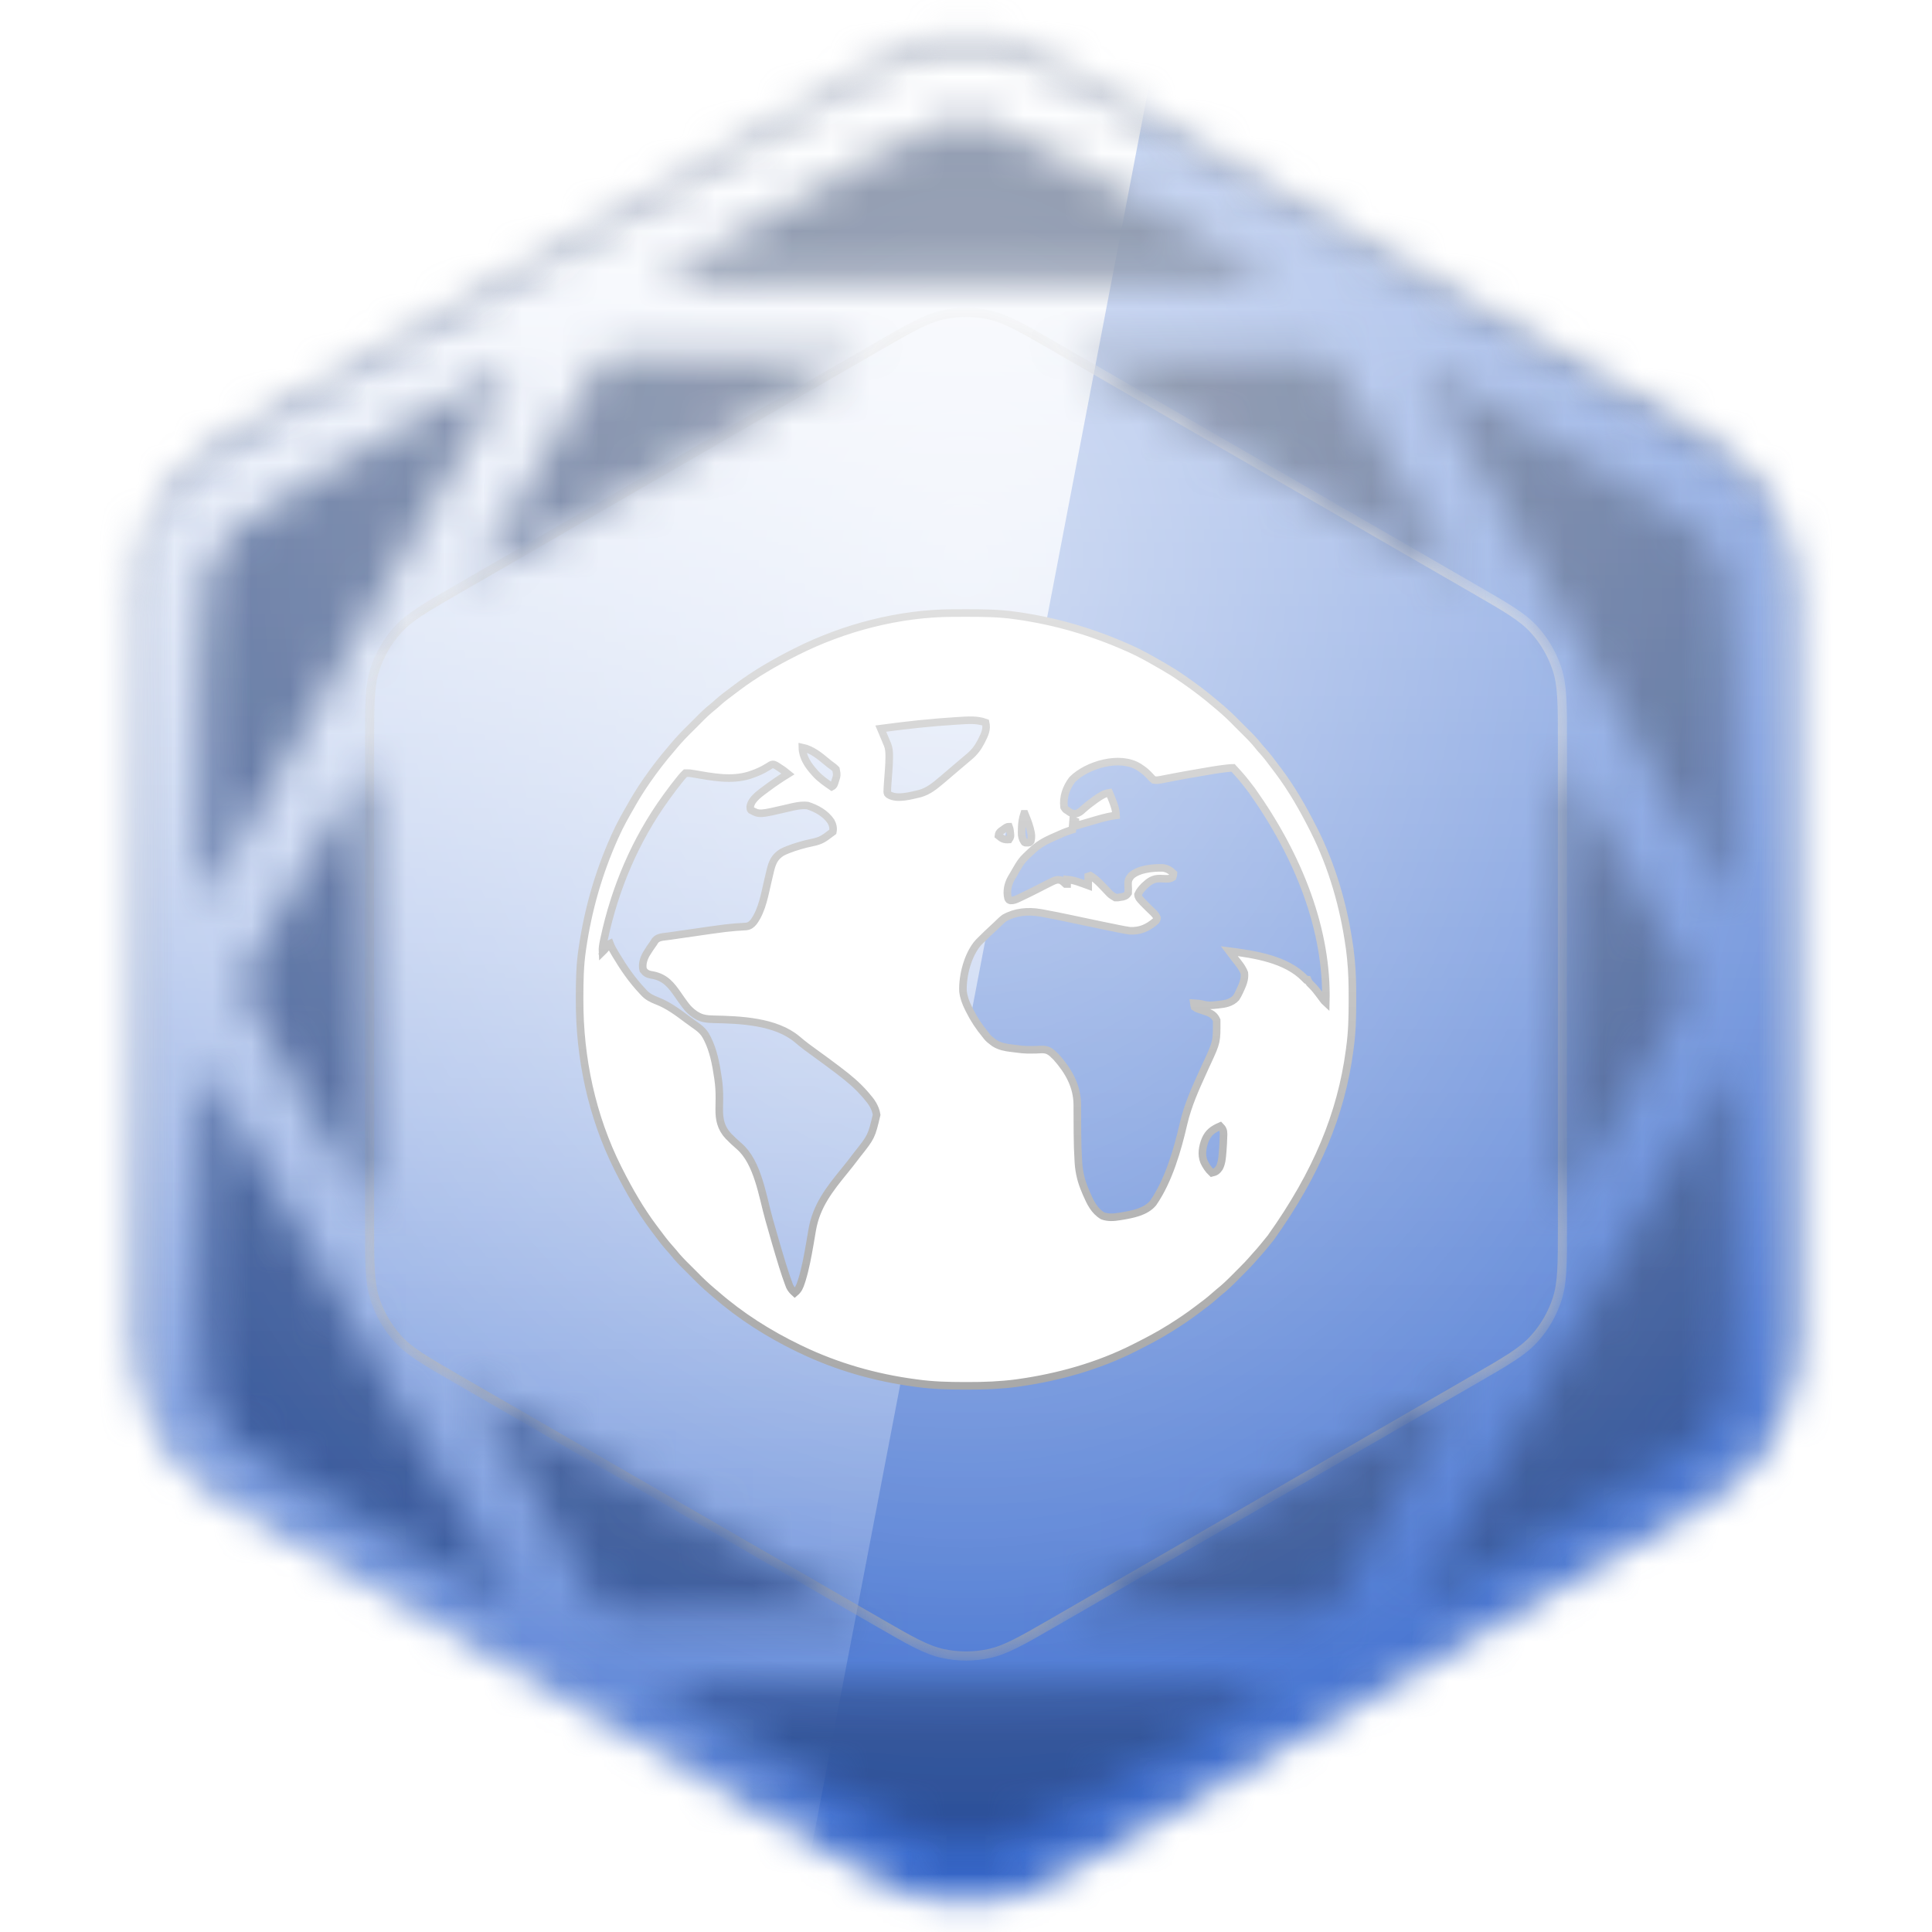 <svg viewBox="0 0 50 50" fill="none" xmlns="http://www.w3.org/2000/svg">
<path d="M22.642 1.362C24.101 0.519 25.899 0.519 27.358 1.362L44.292 11.138C45.752 11.981 46.651 13.538 46.651 15.223V34.777C46.651 36.462 45.752 38.019 44.292 38.862L27.358 48.638C25.899 49.481 24.101 49.481 22.642 48.638L5.708 38.862C4.248 38.019 3.349 36.462 3.349 34.777V15.223C3.349 13.538 4.248 11.981 5.708 11.138L22.642 1.362Z" fill="white"/>
<mask id="mask0_3020_3315" style="mask-type:alpha" maskUnits="userSpaceOnUse" x="3" y="0" width="44" height="50">
<path d="M22.642 1.362C24.101 0.519 25.899 0.519 27.358 1.362L44.292 11.138C45.752 11.981 46.651 13.538 46.651 15.223V34.777C46.651 36.462 45.752 38.019 44.292 38.862L27.358 48.638C25.899 49.481 24.101 49.481 22.642 48.638L5.708 38.862C4.248 38.019 3.349 36.462 3.349 34.777V15.223C3.349 13.538 4.248 11.981 5.708 11.138L22.642 1.362Z" fill="black"/>
</mask>
<g mask="url(#mask0_3020_3315)">
<mask id="mask1_3020_3315" style="mask-type:alpha" maskUnits="userSpaceOnUse" x="3" y="0" width="44" height="50">
<path d="M22.642 1.362C24.101 0.519 25.899 0.519 27.358 1.362L44.292 11.138C45.752 11.981 46.651 13.538 46.651 15.223V34.777C46.651 36.462 45.752 38.019 44.292 38.862L27.358 48.638C25.899 49.481 24.101 49.481 22.642 48.638L5.708 38.862C4.248 38.019 3.349 36.462 3.349 34.777V15.223C3.349 13.538 4.248 11.981 5.708 11.138L22.642 1.362Z" fill="url(#paint0_linear_3020_3315)"/>
</mask>
<g mask="url(#mask1_3020_3315)">
<rect x="-8.019" y="-8.019" width="66.038" height="66.038" fill="#3265CC"/>
<rect x="-8.019" y="-8.019" width="66.038" height="66.038" fill="url(#paint1_linear_3020_3315)" fill-opacity="0.6" style="mix-blend-mode:overlay"/>
<rect x="-8.019" y="-8.019" width="66.038" height="66.038" fill="url(#paint2_radial_3020_3315)" fill-opacity="0.6" style="mix-blend-mode:overlay"/>
<rect x="-8.019" y="-8.019" width="66.038" height="66.038" fill="black" fill-opacity="0.16" style="mix-blend-mode:overlay"/>
<rect x="-8.019" y="-8.019" width="66.038" height="66.038" fill="black" fill-opacity="0.12" style="mix-blend-mode:darken"/>
</g>
<g filter="url(#filter0_d_3020_3315)">
<mask id="mask2_3020_3315" style="mask-type:alpha" maskUnits="userSpaceOnUse" x="3" y="0" width="44" height="50">
<path d="M24.02 0.833C24.667 0.696 25.335 0.696 25.981 0.833C26.712 0.989 27.4 1.386 28.774 2.179L42.878 10.322C44.252 11.115 44.941 11.513 45.44 12.068C45.882 12.559 46.217 13.138 46.421 13.766C46.652 14.476 46.651 15.271 46.651 16.858V33.143C46.651 34.73 46.652 35.524 46.421 36.235L46.338 36.468C46.131 37.007 45.827 37.504 45.44 37.933L45.243 38.135C44.758 38.594 44.081 38.985 42.878 39.679L28.774 47.822C27.4 48.615 26.712 49.012 25.981 49.167C25.416 49.288 24.834 49.303 24.264 49.212L24.02 49.167C23.472 49.051 22.948 48.799 22.141 48.345L21.227 47.822L7.124 39.679C5.75 38.886 5.061 38.488 4.562 37.933C4.175 37.504 3.871 37.007 3.664 36.468L3.581 36.235C3.408 35.702 3.364 35.122 3.354 34.196L3.351 33.143V16.858C3.351 15.271 3.35 14.476 3.581 13.766C3.76 13.216 4.038 12.704 4.401 12.255L4.562 12.068C4.936 11.652 5.417 11.323 6.214 10.851L7.124 10.322L21.227 2.179C22.43 1.485 23.107 1.094 23.747 0.903L24.02 0.833ZM32.879 43.171H17.125C17.063 43.171 17.003 43.17 16.944 43.17L22.171 46.188C23.655 47.045 24.043 47.243 24.412 47.322C24.8 47.404 25.202 47.404 25.59 47.322C25.959 47.243 26.347 47.045 27.831 46.188L33.057 43.17L32.879 43.171ZM27.665 41.285H32.879C33.957 41.285 34.076 41.262 34.15 41.238C34.276 41.197 34.392 41.13 34.49 41.041C34.548 40.989 34.627 40.897 35.166 39.964L37.773 35.448L27.665 41.285ZM14.838 39.963C15.378 40.898 15.455 40.99 15.514 41.042C15.612 41.131 15.728 41.198 15.854 41.239C15.928 41.263 16.048 41.285 17.125 41.285H22.336L12.231 35.45L14.838 39.963ZM5.237 33.143C5.237 34.857 5.259 35.293 5.376 35.652C5.499 36.029 5.699 36.377 5.964 36.671C6.216 36.952 6.583 37.188 8.067 38.045L13.295 41.063L13.204 40.907L5.327 27.264C5.296 27.21 5.266 27.157 5.237 27.107V33.143ZM44.677 27.264L36.8 40.908L36.71 41.061L41.935 38.045C43.419 37.188 43.786 36.952 44.038 36.671C44.303 36.377 44.503 36.029 44.626 35.652C44.743 35.293 44.765 34.857 44.765 33.143V27.111C44.736 27.16 44.707 27.212 44.677 27.264ZM40.435 30.836L43.043 26.321C43.581 25.388 43.623 25.273 43.64 25.197C43.667 25.068 43.666 24.933 43.639 24.804C43.622 24.727 43.582 24.613 43.043 23.679L40.435 19.163V30.836ZM6.961 23.679C6.421 24.614 6.382 24.727 6.365 24.804C6.338 24.933 6.338 25.068 6.365 25.197C6.382 25.273 6.423 25.389 6.961 26.321L9.565 30.831V19.168L6.961 23.679ZM8.067 11.956C6.583 12.813 6.216 13.049 5.964 13.33C5.699 13.624 5.499 13.972 5.376 14.349C5.26 14.708 5.237 15.144 5.237 16.858V22.892C5.266 22.842 5.296 22.79 5.327 22.736L13.204 9.093C13.235 9.04 13.265 8.987 13.294 8.937L8.067 11.956ZM36.801 9.093L44.677 22.736L44.765 22.888V16.858C44.765 15.144 44.742 14.708 44.626 14.349C44.503 13.972 44.303 13.624 44.038 13.33C43.786 13.049 43.419 12.813 41.935 11.956L36.711 8.94C36.74 8.989 36.77 9.04 36.801 9.093ZM27.666 8.715L37.772 14.549L35.166 10.037C34.627 9.103 34.548 9.011 34.49 8.959C34.392 8.87 34.277 8.803 34.151 8.762C34.077 8.738 33.958 8.715 32.878 8.715H27.666ZM17.125 8.716C16.048 8.716 15.928 8.738 15.854 8.762C15.728 8.803 15.612 8.87 15.514 8.959C15.455 9.011 15.377 9.103 14.838 10.037L12.232 14.547L22.334 8.715L17.125 8.716ZM25.59 2.679C25.202 2.597 24.8 2.597 24.412 2.679C24.043 2.758 23.655 2.956 22.171 3.813L16.944 6.83C17.003 6.83 17.063 6.83 17.125 6.83L32.878 6.829C32.939 6.829 32.998 6.829 33.056 6.829L27.831 3.813C26.347 2.956 25.959 2.758 25.59 2.679Z" fill="black"/>
</mask>
<g mask="url(#mask2_3020_3315)">
<rect x="-8.018" y="-8.019" width="66.038" height="66.038" fill="#3265CC"/>
<rect x="-8.018" y="-8.019" width="66.038" height="66.038" fill="url(#paint3_linear_3020_3315)" fill-opacity="0.6" style="mix-blend-mode:overlay"/>
<rect x="-8.018" y="-8.019" width="66.038" height="66.038" fill="url(#paint4_radial_3020_3315)" fill-opacity="0.6" style="mix-blend-mode:overlay"/>
<g style="mix-blend-mode:soft-light">
<path fill-rule="evenodd" clip-rule="evenodd" d="M-8.018 -8.019H31.605L18.959 58.019H-8.018V-8.019Z" fill="url(#paint5_linear_3020_3315)" style="mix-blend-mode:lighten"/>
</g>
<g style="mix-blend-mode:soft-light">
<mask id="path-11-inside-1_3020_3315" fill="white">
<path d="M24.412 7.676C24.8 7.594 25.201 7.594 25.589 7.676C26.027 7.769 26.44 8.008 27.265 8.484L38.172 14.781C38.996 15.258 39.409 15.495 39.709 15.828C39.974 16.123 40.175 16.471 40.298 16.848C40.436 17.274 40.435 17.75 40.435 18.702V31.297C40.435 32.249 40.436 32.725 40.298 33.152C40.175 33.529 39.974 33.876 39.709 34.171C39.409 34.504 38.997 34.743 38.172 35.219L27.265 41.516C26.44 41.992 26.027 42.23 25.589 42.324C25.201 42.406 24.8 42.406 24.412 42.324C23.974 42.23 23.561 41.992 22.736 41.516L11.83 35.219C11.005 34.743 10.593 34.504 10.293 34.171C10.028 33.876 9.827 33.529 9.704 33.152C9.566 32.725 9.565 32.249 9.565 31.297V18.702C9.565 17.75 9.566 17.274 9.704 16.848C9.827 16.471 10.028 16.123 10.293 15.828C10.593 15.495 11.005 15.258 11.83 14.781L22.736 8.484C23.561 8.007 23.974 7.769 24.412 7.676Z"/>
</mask>
<path d="M24.412 7.676L24.388 7.561L24.388 7.561L24.412 7.676ZM25.589 7.676L25.613 7.561L25.613 7.561L25.589 7.676ZM27.265 8.484L27.324 8.382L27.324 8.382L27.265 8.484ZM38.172 14.781L38.113 14.884L38.113 14.884L38.172 14.781ZM39.709 15.828L39.797 15.749L39.797 15.749L39.709 15.828ZM40.298 16.848L40.41 16.811L40.41 16.811L40.298 16.848ZM40.435 18.702L40.553 18.702L40.435 18.702ZM40.435 31.297H40.553H40.435ZM40.298 33.152L40.41 33.188L40.41 33.188L40.298 33.152ZM39.709 34.171L39.797 34.25L39.797 34.25L39.709 34.171ZM38.172 35.219L38.231 35.321L38.231 35.321L38.172 35.219ZM27.265 41.516L27.206 41.414L27.206 41.414L27.265 41.516ZM25.589 42.324L25.613 42.439L25.613 42.439L25.589 42.324ZM24.412 42.324L24.388 42.439L24.388 42.439L24.412 42.324ZM22.736 41.516L22.677 41.618L22.677 41.618L22.736 41.516ZM11.83 35.219L11.889 35.117L11.889 35.117L11.83 35.219ZM10.293 34.171L10.205 34.25L10.205 34.25L10.293 34.171ZM9.704 33.152L9.592 33.188L9.592 33.188L9.704 33.152ZM9.565 31.297L9.448 31.297L9.565 31.297ZM9.565 18.702H9.448H9.565ZM9.704 16.848L9.592 16.811L9.592 16.811L9.704 16.848ZM10.293 15.828L10.205 15.749L10.205 15.749L10.293 15.828ZM11.83 14.781L11.889 14.884L11.889 14.884L11.83 14.781ZM22.736 8.484L22.677 8.382L22.677 8.382L22.736 8.484ZM24.412 7.676L24.437 7.791C24.808 7.712 25.193 7.712 25.564 7.791L25.589 7.676L25.613 7.561C25.209 7.475 24.792 7.475 24.388 7.561L24.412 7.676ZM25.589 7.676L25.564 7.791C25.98 7.88 26.374 8.106 27.206 8.586L27.265 8.484L27.324 8.382C26.506 7.909 26.074 7.659 25.613 7.561L25.589 7.676ZM27.265 8.484L27.206 8.586L38.113 14.884L38.172 14.781L38.231 14.679L27.324 8.382L27.265 8.484ZM38.172 14.781L38.113 14.884C38.944 15.364 39.337 15.591 39.621 15.907L39.709 15.828L39.797 15.749C39.481 15.399 39.048 15.151 38.231 14.679L38.172 14.781ZM39.709 15.828L39.621 15.907C39.876 16.19 40.068 16.523 40.186 16.884L40.298 16.848L40.41 16.811C40.282 16.419 40.073 16.056 39.797 15.749L39.709 15.828ZM40.298 16.848L40.186 16.884C40.317 17.288 40.318 17.742 40.318 18.702L40.435 18.702L40.553 18.702C40.553 17.759 40.556 17.26 40.41 16.811L40.298 16.848ZM40.435 18.702H40.318V31.297H40.435H40.553V18.702H40.435ZM40.435 31.297L40.318 31.297C40.318 32.257 40.317 32.711 40.186 33.115L40.298 33.152L40.41 33.188C40.556 32.74 40.553 32.241 40.553 31.297L40.435 31.297ZM40.298 33.152L40.186 33.115C40.068 33.477 39.876 33.81 39.621 34.092L39.709 34.171L39.797 34.25C40.073 33.943 40.282 33.581 40.41 33.188L40.298 33.152ZM39.709 34.171L39.621 34.092C39.337 34.408 38.945 34.637 38.113 35.117L38.172 35.219L38.231 35.321C39.049 34.849 39.481 34.6 39.797 34.25L39.709 34.171ZM38.172 35.219L38.113 35.117L27.206 41.414L27.265 41.516L27.324 41.618L38.231 35.321L38.172 35.219ZM27.265 41.516L27.206 41.414C26.374 41.894 25.98 42.12 25.564 42.208L25.589 42.324L25.613 42.439C26.074 42.341 26.506 42.09 27.324 41.618L27.265 41.516ZM25.589 42.324L25.564 42.208C25.193 42.287 24.808 42.287 24.437 42.208L24.412 42.324L24.388 42.439C24.792 42.525 25.209 42.525 25.613 42.439L25.589 42.324ZM24.412 42.324L24.437 42.208C24.021 42.12 23.627 41.894 22.795 41.414L22.736 41.516L22.677 41.618C23.495 42.09 23.927 42.341 24.388 42.439L24.412 42.324ZM22.736 41.516L22.795 41.414L11.889 35.117L11.83 35.219L11.771 35.321L22.677 41.618L22.736 41.516ZM11.83 35.219L11.889 35.117C11.058 34.637 10.665 34.408 10.381 34.092L10.293 34.171L10.205 34.25C10.521 34.6 10.953 34.849 11.771 35.321L11.83 35.219ZM10.293 34.171L10.381 34.092C10.126 33.81 9.934 33.477 9.816 33.115L9.704 33.152L9.592 33.188C9.72 33.581 9.929 33.943 10.205 34.25L10.293 34.171ZM9.704 33.152L9.816 33.115C9.685 32.711 9.683 32.257 9.683 31.297L9.565 31.297L9.448 31.297C9.448 32.241 9.446 32.74 9.592 33.188L9.704 33.152ZM9.565 31.297H9.683V18.702H9.565H9.448V31.297H9.565ZM9.565 18.702L9.683 18.702C9.683 17.742 9.685 17.289 9.816 16.884L9.704 16.848L9.592 16.811C9.446 17.26 9.448 17.758 9.448 18.702L9.565 18.702ZM9.704 16.848L9.816 16.884C9.934 16.523 10.126 16.19 10.381 15.907L10.293 15.828L10.205 15.749C9.929 16.056 9.72 16.419 9.592 16.811L9.704 16.848ZM10.293 15.828L10.381 15.907C10.665 15.591 11.057 15.364 11.889 14.884L11.83 14.781L11.771 14.679C10.954 15.151 10.521 15.399 10.205 15.749L10.293 15.828ZM11.83 14.781L11.889 14.884L22.795 8.586L22.736 8.484L22.677 8.382L11.771 14.679L11.83 14.781ZM22.736 8.484L22.795 8.586C23.627 8.106 24.021 7.88 24.437 7.791L24.412 7.676L24.388 7.561C23.927 7.659 23.495 7.909 22.677 8.382L22.736 8.484Z" fill="url(#paint6_linear_3020_3315)" mask="url(#path-11-inside-1_3020_3315)"/>
</g>
<g filter="url(#filter1_d_3020_3315)">
<mask id="path-13-outside-2_3020_3315" maskUnits="userSpaceOnUse" x="14" y="14" width="22" height="22" fill="black">
<rect fill="white" x="14" y="14" width="22" height="22"/>
<path d="M24.651 15.001C24.677 15.001 24.703 15.001 24.729 15.001C24.811 15 24.894 15 24.976 15C24.99 15 25.004 15 25.019 15C25.438 15 25.853 15.004 26.269 15.063C26.283 15.065 26.297 15.067 26.312 15.069C27.316 15.21 28.271 15.49 29.197 15.903C29.215 15.911 29.232 15.918 29.25 15.926C29.515 16.045 29.766 16.187 30.017 16.332C30.049 16.35 30.08 16.368 30.111 16.386C30.273 16.48 30.43 16.577 30.583 16.684C30.596 16.692 30.608 16.7 30.62 16.709C30.914 16.912 31.199 17.126 31.47 17.36C31.502 17.387 31.535 17.415 31.568 17.442C31.726 17.575 31.874 17.716 32.019 17.865C32.082 17.93 32.147 17.994 32.212 18.058C32.341 18.184 32.464 18.31 32.575 18.451C32.611 18.496 32.648 18.538 32.687 18.58C32.796 18.702 32.894 18.834 32.992 18.965C33.02 19.003 33.049 19.04 33.077 19.077C33.428 19.543 33.717 20.048 33.98 20.568C33.989 20.586 33.998 20.604 34.008 20.623C34.481 21.566 34.777 22.594 34.923 23.637C34.926 23.657 34.929 23.677 34.932 23.698C34.941 23.768 34.949 23.837 34.956 23.906C34.958 23.922 34.959 23.938 34.961 23.954C34.995 24.285 35.002 24.616 35.001 24.949C35.001 24.99 35.001 25.032 35.001 25.073C35 25.468 34.992 25.857 34.936 26.249C34.931 26.285 34.931 26.285 34.927 26.323C34.707 27.961 34.086 29.484 32.887 31.168C32.871 31.188 32.871 31.188 32.854 31.208C32.74 31.352 32.624 31.493 32.5 31.628C32.464 31.668 32.43 31.707 32.395 31.747C32.327 31.825 32.256 31.9 32.182 31.973C32.17 31.986 32.157 31.998 32.144 32.012C32.117 32.038 32.09 32.065 32.064 32.092C32.023 32.133 31.983 32.173 31.943 32.214C31.815 32.342 31.688 32.465 31.545 32.577C31.502 32.612 31.461 32.648 31.42 32.685C31.285 32.807 31.138 32.913 30.993 33.022C30.981 33.032 30.969 33.041 30.956 33.05C30.748 33.208 30.531 33.352 30.31 33.491C30.287 33.505 30.287 33.505 30.263 33.52C29.982 33.697 29.689 33.849 29.393 33.998C29.375 34.007 29.357 34.016 29.338 34.026C28.41 34.492 27.39 34.777 26.364 34.922C26.344 34.925 26.324 34.928 26.303 34.931C25.886 34.985 25.47 35.001 25.05 35C25.01 35 24.97 35 24.93 35C24.534 34.999 24.144 34.989 23.751 34.935C23.726 34.932 23.702 34.929 23.676 34.925C22.655 34.789 21.655 34.504 20.726 34.057C20.705 34.047 20.684 34.037 20.663 34.027C19.898 33.657 19.172 33.198 18.53 32.638C18.498 32.611 18.466 32.584 18.434 32.557C18.275 32.424 18.127 32.282 17.982 32.134C17.919 32.069 17.854 32.005 17.789 31.941C17.66 31.815 17.537 31.689 17.426 31.547C17.39 31.503 17.353 31.461 17.314 31.419C17.205 31.297 17.107 31.165 17.009 31.034C16.981 30.996 16.952 30.959 16.924 30.921C16.573 30.455 16.284 29.95 16.021 29.43C16.008 29.403 16.008 29.403 15.993 29.375C15.315 28.023 14.996 26.518 15 25.01C15 24.982 15 24.954 15 24.927C15.001 24.525 15.007 24.128 15.065 23.73C15.067 23.717 15.069 23.703 15.071 23.689C15.217 22.683 15.489 21.73 15.904 20.802C15.912 20.785 15.919 20.768 15.928 20.75C16.046 20.485 16.188 20.234 16.334 19.983C16.351 19.952 16.369 19.921 16.386 19.891C16.492 19.708 16.604 19.531 16.724 19.358C16.732 19.347 16.739 19.336 16.747 19.324C16.939 19.049 17.142 18.783 17.361 18.53C17.389 18.498 17.416 18.465 17.443 18.432C17.576 18.273 17.718 18.126 17.866 17.981C17.931 17.917 17.995 17.853 18.059 17.788C18.185 17.659 18.311 17.536 18.452 17.425C18.497 17.389 18.539 17.352 18.581 17.313C18.703 17.203 18.835 17.106 18.966 17.008C19.004 16.98 19.041 16.951 19.079 16.923C19.545 16.572 20.049 16.282 20.569 16.02C20.597 16.006 20.597 16.006 20.624 15.992C21.85 15.377 23.276 15.006 24.651 15.001ZM24.8 17.789C24.786 17.79 24.772 17.791 24.758 17.791C24.102 17.831 23.446 17.903 22.795 17.991C22.801 18.005 22.806 18.019 22.812 18.033C22.839 18.096 22.865 18.158 22.891 18.221C22.9 18.243 22.909 18.264 22.919 18.287C22.928 18.308 22.936 18.328 22.945 18.35C22.953 18.369 22.962 18.388 22.97 18.408C23.007 18.505 23.013 18.591 23.013 18.694C23.013 18.71 23.013 18.726 23.013 18.742C23.012 18.916 22.998 19.088 22.984 19.261C22.979 19.326 22.974 19.391 22.97 19.456C22.969 19.476 22.968 19.497 22.966 19.518C22.966 19.537 22.965 19.556 22.964 19.576C22.964 19.593 22.963 19.61 22.962 19.627C22.967 19.674 22.967 19.674 23.008 19.705C23.222 19.831 23.578 19.725 23.806 19.673C24.036 19.608 24.195 19.471 24.376 19.319C24.386 19.311 24.396 19.302 24.406 19.294C24.538 19.183 24.669 19.071 24.799 18.959C24.858 18.908 24.917 18.858 24.977 18.808C24.989 18.798 25.001 18.787 25.014 18.777C25.037 18.758 25.06 18.738 25.083 18.719C25.213 18.609 25.307 18.489 25.385 18.337C25.392 18.322 25.4 18.308 25.408 18.293C25.485 18.14 25.549 18.007 25.508 17.835C25.286 17.752 25.033 17.774 24.8 17.789ZM20.765 18.48C20.769 18.73 20.914 18.943 21.077 19.124C21.096 19.145 21.096 19.145 21.116 19.168C21.238 19.297 21.38 19.395 21.526 19.495C21.587 19.464 21.592 19.413 21.613 19.351C21.664 19.197 21.664 19.197 21.635 19.044C21.583 18.991 21.528 18.951 21.467 18.909C21.446 18.892 21.424 18.874 21.403 18.856C21.213 18.698 21.01 18.531 20.765 18.48ZM27.751 19.309C27.594 19.514 27.506 19.764 27.538 20.022C27.575 20.084 27.575 20.084 27.636 20.119C27.646 20.127 27.657 20.135 27.668 20.143C27.727 20.183 27.767 20.198 27.838 20.195C27.92 20.175 27.964 20.14 28.024 20.084C28.124 19.994 28.227 19.913 28.337 19.836C28.358 19.821 28.358 19.821 28.379 19.806C28.483 19.734 28.582 19.669 28.709 19.651C28.723 19.683 28.735 19.716 28.748 19.748C28.758 19.772 28.767 19.796 28.777 19.82C28.832 19.959 28.88 20.085 28.885 20.236C28.867 20.238 28.867 20.238 28.849 20.241C28.636 20.271 28.432 20.335 28.226 20.395C28.188 20.406 28.149 20.417 28.111 20.428C28.018 20.455 27.924 20.482 27.831 20.51C27.831 20.471 27.831 20.432 27.831 20.392C27.812 20.386 27.792 20.38 27.772 20.373C27.766 20.45 27.76 20.528 27.753 20.607C27.718 20.618 27.718 20.618 27.683 20.629C27.562 20.669 27.447 20.72 27.332 20.772C27.294 20.789 27.257 20.805 27.219 20.822C27.025 20.908 26.86 21.006 26.706 21.153C26.696 21.162 26.686 21.172 26.675 21.181C26.655 21.201 26.634 21.221 26.613 21.24C26.592 21.261 26.57 21.282 26.548 21.302C26.454 21.39 26.391 21.486 26.327 21.597C26.317 21.614 26.306 21.631 26.296 21.649C26.276 21.683 26.257 21.718 26.237 21.752C26.215 21.79 26.193 21.828 26.17 21.865C26.082 22.022 26.045 22.204 26.088 22.381C26.11 22.426 26.11 22.426 26.155 22.439C26.23 22.443 26.285 22.417 26.352 22.386C26.365 22.38 26.379 22.373 26.393 22.367C26.552 22.294 26.709 22.214 26.865 22.135C26.922 22.105 26.98 22.076 27.037 22.047C27.05 22.041 27.063 22.034 27.076 22.027C27.34 21.894 27.34 21.894 27.46 21.915C27.503 21.945 27.539 21.978 27.577 22.013C27.59 22.013 27.603 22.013 27.616 22.013C27.616 21.974 27.616 21.935 27.616 21.896C27.745 21.906 27.856 21.94 27.977 21.985C27.995 21.991 28.013 21.997 28.032 22.004C28.076 22.02 28.119 22.036 28.163 22.052C28.163 21.974 28.163 21.897 28.163 21.817C28.182 21.811 28.201 21.805 28.221 21.798C28.385 21.897 28.52 22.055 28.652 22.191C28.747 22.294 28.747 22.294 28.866 22.364C28.929 22.366 28.929 22.366 28.994 22.353C29.015 22.35 29.037 22.347 29.06 22.343C29.13 22.322 29.157 22.308 29.197 22.247C29.202 22.176 29.199 22.11 29.194 22.04C29.19 21.935 29.206 21.881 29.276 21.798C29.478 21.621 29.827 21.592 30.085 21.595C30.202 21.608 30.286 21.657 30.369 21.739C30.366 21.788 30.366 21.788 30.349 21.837C30.292 21.874 30.249 21.88 30.182 21.878C30.165 21.877 30.148 21.877 30.131 21.877C30.096 21.875 30.061 21.874 30.026 21.873C29.843 21.869 29.747 21.94 29.616 22.062C29.55 22.129 29.488 22.199 29.451 22.286C29.456 22.359 29.495 22.397 29.543 22.45C29.566 22.475 29.566 22.475 29.59 22.501C29.632 22.545 29.675 22.587 29.718 22.629C29.73 22.641 29.743 22.653 29.756 22.666C29.78 22.69 29.805 22.713 29.83 22.737C29.879 22.785 29.915 22.821 29.942 22.885C29.939 22.93 29.939 22.93 29.911 22.97C29.705 23.146 29.508 23.238 29.236 23.223C29.141 23.21 29.047 23.191 28.952 23.172C28.923 23.166 28.894 23.16 28.865 23.154C28.647 23.111 28.43 23.065 28.213 23.019C28.198 23.016 28.184 23.013 28.169 23.01C28.025 22.98 27.881 22.95 27.737 22.919C27.482 22.865 27.227 22.811 26.97 22.766C26.943 22.762 26.943 22.762 26.916 22.757C26.605 22.704 26.276 22.733 25.996 22.891C25.925 22.944 25.864 23.005 25.801 23.067C25.777 23.089 25.753 23.112 25.729 23.134C25.607 23.246 25.488 23.359 25.371 23.477C25.356 23.492 25.341 23.507 25.325 23.523C25.051 23.824 24.906 24.381 24.922 24.785C24.94 24.945 24.989 25.077 25.06 25.22C25.075 25.25 25.075 25.25 25.089 25.279C25.205 25.512 25.342 25.718 25.508 25.917C25.52 25.933 25.533 25.949 25.545 25.966C25.589 26.018 25.634 26.055 25.689 26.095C25.706 26.108 25.724 26.121 25.741 26.134C25.876 26.216 26.011 26.242 26.166 26.261C26.185 26.263 26.204 26.266 26.224 26.268C26.278 26.275 26.332 26.281 26.387 26.288C26.409 26.29 26.431 26.293 26.454 26.296C26.555 26.305 26.653 26.307 26.754 26.303C26.774 26.303 26.795 26.302 26.816 26.302C26.857 26.3 26.898 26.299 26.94 26.296C27.075 26.292 27.146 26.318 27.248 26.408C27.26 26.42 27.272 26.432 27.284 26.444C27.309 26.467 27.309 26.467 27.334 26.491C27.658 26.855 27.882 27.25 27.881 27.746C27.881 27.775 27.881 27.805 27.881 27.834C27.882 27.91 27.882 27.987 27.882 28.064C27.882 28.2 27.883 28.336 27.884 28.472C27.884 28.487 27.884 28.502 27.885 28.517C27.886 28.73 27.893 28.943 27.906 29.155C27.907 29.179 27.909 29.203 27.91 29.228C27.928 29.489 27.986 29.723 28.091 29.962C28.1 29.984 28.109 30.005 28.118 30.027C28.216 30.254 28.32 30.473 28.538 30.602C28.683 30.653 28.828 30.642 28.977 30.617C29.002 30.613 29.002 30.613 29.028 30.609C29.308 30.562 29.65 30.5 29.842 30.27C30.246 29.687 30.474 28.891 30.632 28.207C30.74 27.745 30.928 27.324 31.124 26.894C31.149 26.841 31.173 26.787 31.197 26.733C31.215 26.695 31.232 26.657 31.25 26.619C31.49 26.098 31.49 26.098 31.487 25.539C31.441 25.433 31.374 25.379 31.266 25.334C31.223 25.319 31.18 25.304 31.136 25.29C31.107 25.28 31.077 25.27 31.048 25.26C31.035 25.256 31.022 25.252 31.009 25.247C30.974 25.234 30.974 25.234 30.915 25.195C30.902 25.143 30.902 25.143 30.896 25.097C30.925 25.099 30.953 25.102 30.982 25.104C30.998 25.106 31.015 25.107 31.031 25.108C31.081 25.115 31.125 25.125 31.173 25.138C31.275 25.161 31.367 25.154 31.47 25.142C31.496 25.14 31.496 25.14 31.522 25.137C31.698 25.119 31.864 25.093 31.989 24.96C32.021 24.912 32.046 24.863 32.071 24.81C32.081 24.79 32.081 24.79 32.091 24.768C32.158 24.625 32.224 24.478 32.204 24.316C32.149 24.173 32.051 24.059 31.957 23.94C31.908 23.878 31.861 23.814 31.813 23.75C32.472 23.836 33.279 23.955 33.765 24.453C33.778 24.466 33.791 24.479 33.804 24.492C33.817 24.492 33.83 24.492 33.843 24.492C33.848 24.503 33.854 24.515 33.859 24.527C33.883 24.572 33.908 24.598 33.945 24.632C34.023 24.708 34.087 24.791 34.152 24.878C34.174 24.908 34.196 24.937 34.218 24.967C34.228 24.98 34.237 24.992 34.247 25.006C34.273 25.041 34.273 25.041 34.312 25.077C34.361 23.222 33.628 21.325 32.399 19.592C32.389 19.579 32.379 19.566 32.369 19.553C32.151 19.27 32.151 19.27 31.911 19.007C31.856 19.008 31.805 19.012 31.751 19.019C31.734 19.021 31.718 19.023 31.701 19.025C31.498 19.049 31.298 19.084 31.097 19.119C31.057 19.126 31.016 19.133 30.976 19.14C30.793 19.171 30.611 19.203 30.429 19.238C30.414 19.241 30.4 19.244 30.385 19.246C30.318 19.259 30.252 19.272 30.185 19.285C29.945 19.332 29.945 19.332 29.861 19.319C29.81 19.278 29.81 19.278 29.762 19.223C29.684 19.137 29.603 19.068 29.505 19.005C29.494 18.998 29.483 18.991 29.471 18.983C28.979 18.677 28.137 18.925 27.751 19.309ZM19.873 18.98C19.735 19.067 19.592 19.131 19.437 19.182C19.425 19.186 19.413 19.191 19.4 19.195C18.928 19.345 18.43 19.242 17.954 19.161C17.847 19.142 17.847 19.142 17.739 19.143C17.698 19.181 17.665 19.217 17.63 19.26C17.615 19.279 17.615 19.279 17.6 19.297C17.485 19.438 17.377 19.582 17.27 19.729C17.261 19.742 17.251 19.755 17.241 19.769C16.443 20.869 15.915 22.118 15.632 23.444C15.628 23.463 15.624 23.483 15.62 23.502C15.601 23.593 15.587 23.677 15.592 23.77C15.656 23.708 15.703 23.651 15.748 23.574C15.761 23.568 15.774 23.561 15.787 23.555C15.792 23.568 15.796 23.581 15.801 23.594C15.833 23.669 15.873 23.736 15.914 23.806C15.927 23.828 15.927 23.828 15.94 23.85C16.138 24.182 16.36 24.504 16.626 24.785C16.638 24.797 16.649 24.81 16.661 24.823C16.76 24.932 16.876 24.987 17.012 25.04C17.298 25.151 17.541 25.334 17.785 25.517C17.843 25.561 17.901 25.603 17.96 25.644C18.096 25.738 18.211 25.823 18.286 25.975C18.294 25.99 18.302 26.005 18.31 26.02C18.463 26.326 18.529 26.674 18.578 27.01C18.581 27.025 18.583 27.04 18.585 27.056C18.61 27.226 18.619 27.394 18.618 27.565C18.618 27.579 18.617 27.594 18.617 27.609C18.617 27.682 18.616 27.756 18.614 27.829C18.609 28.104 18.658 28.332 18.852 28.538C18.941 28.629 19.033 28.717 19.131 28.8C19.613 29.217 19.733 30.09 19.9 30.682C20.014 31.086 20.129 31.49 20.254 31.892C20.261 31.912 20.261 31.912 20.267 31.933C20.312 32.078 20.36 32.221 20.413 32.362C20.422 32.385 20.431 32.408 20.44 32.432C20.474 32.5 20.513 32.542 20.569 32.593C20.664 32.513 20.697 32.435 20.734 32.318C20.74 32.3 20.746 32.282 20.752 32.264C20.848 31.954 20.904 31.635 20.96 31.317C20.963 31.297 20.967 31.278 20.97 31.258C20.987 31.16 21.004 31.063 21.02 30.965C21.127 30.341 21.469 29.91 21.861 29.429C21.952 29.318 22.04 29.206 22.126 29.092C22.143 29.07 22.16 29.048 22.176 29.026C22.552 28.553 22.552 28.553 22.687 27.985C22.655 27.789 22.553 27.644 22.424 27.498C22.411 27.482 22.397 27.467 22.384 27.451C22.187 27.224 21.959 27.034 21.721 26.854C21.706 26.843 21.692 26.831 21.677 26.82C21.487 26.676 21.295 26.534 21.101 26.395C20.94 26.279 20.78 26.163 20.63 26.032C20.073 25.564 19.157 25.528 18.464 25.514C18.307 25.51 18.162 25.498 18.027 25.412C18.012 25.402 17.996 25.392 17.98 25.383C17.885 25.316 17.814 25.25 17.744 25.157C17.731 25.14 17.731 25.14 17.718 25.123C17.661 25.047 17.606 24.969 17.552 24.89C17.373 24.63 17.221 24.438 16.902 24.372C16.881 24.369 16.881 24.369 16.859 24.365C16.76 24.347 16.707 24.319 16.646 24.238C16.61 24.095 16.655 23.953 16.724 23.828C16.785 23.728 16.849 23.629 16.919 23.535C16.931 23.516 16.943 23.496 16.955 23.476C17.035 23.381 17.164 23.383 17.279 23.367C17.306 23.364 17.332 23.36 17.359 23.356C17.43 23.345 17.501 23.335 17.572 23.325C17.631 23.317 17.689 23.309 17.748 23.3C18.843 23.141 18.843 23.141 19.314 23.112C19.402 23.1 19.449 23.06 19.505 22.994C19.735 22.68 19.794 22.251 19.884 21.882C19.89 21.858 19.895 21.833 19.902 21.808C19.913 21.761 19.924 21.714 19.935 21.667C19.987 21.453 20.046 21.313 20.238 21.193C20.436 21.094 20.642 21.034 20.855 20.977C21.249 20.893 21.249 20.893 21.554 20.662C21.574 20.564 21.551 20.478 21.504 20.391C21.359 20.182 21.138 20.061 20.901 19.983C20.721 19.964 20.552 20.007 20.378 20.049C19.655 20.218 19.655 20.218 19.437 20.1C19.418 20.08 19.418 20.08 19.415 20.013C19.445 19.809 19.694 19.65 19.847 19.534C20.024 19.402 20.206 19.278 20.394 19.163C20.318 19.1 20.239 19.045 20.156 18.992C20.144 18.984 20.131 18.976 20.119 18.968C20.004 18.894 19.985 18.906 19.873 18.98ZM26.504 20.197C26.498 20.217 26.491 20.237 26.485 20.257C26.482 20.268 26.479 20.279 26.475 20.291C26.447 20.406 26.441 20.52 26.44 20.638C26.44 20.652 26.439 20.666 26.439 20.681C26.438 20.775 26.453 20.837 26.504 20.92C26.525 20.946 26.525 20.946 26.581 20.943C26.642 20.946 26.642 20.946 26.679 20.9C26.703 20.797 26.695 20.715 26.667 20.615C26.664 20.601 26.66 20.588 26.657 20.574C26.622 20.445 26.575 20.321 26.523 20.197C26.517 20.197 26.51 20.197 26.504 20.197ZM25.966 20.602C25.946 20.616 25.927 20.63 25.907 20.643C25.859 20.685 25.846 20.702 25.84 20.763C25.938 20.844 25.983 20.87 26.113 20.861C26.159 20.793 26.155 20.774 26.146 20.695C26.144 20.676 26.142 20.658 26.14 20.638C26.134 20.586 26.134 20.586 26.113 20.529C26.051 20.529 26.015 20.567 25.966 20.602ZM15.572 23.77C15.592 23.809 15.592 23.809 15.592 23.809L15.572 23.77ZM31.579 28.279C31.391 28.361 31.273 28.442 31.191 28.634C31.122 28.811 31.084 29.012 31.157 29.195C31.21 29.31 31.271 29.402 31.364 29.489C31.462 29.468 31.503 29.434 31.558 29.355C31.62 29.232 31.629 29.101 31.64 28.966C31.642 28.946 31.643 28.926 31.645 28.906C31.654 28.781 31.662 28.656 31.664 28.53C31.665 28.516 31.665 28.502 31.666 28.487C31.666 28.392 31.645 28.346 31.579 28.279Z"/>
</mask>
<path d="M24.651 15.001C24.677 15.001 24.703 15.001 24.729 15.001C24.811 15 24.894 15 24.976 15C24.99 15 25.004 15 25.019 15C25.438 15 25.853 15.004 26.269 15.063C26.283 15.065 26.297 15.067 26.312 15.069C27.316 15.21 28.271 15.49 29.197 15.903C29.215 15.911 29.232 15.918 29.25 15.926C29.515 16.045 29.766 16.187 30.017 16.332C30.049 16.35 30.08 16.368 30.111 16.386C30.273 16.48 30.43 16.577 30.583 16.684C30.596 16.692 30.608 16.7 30.62 16.709C30.914 16.912 31.199 17.126 31.47 17.36C31.502 17.387 31.535 17.415 31.568 17.442C31.726 17.575 31.874 17.716 32.019 17.865C32.082 17.93 32.147 17.994 32.212 18.058C32.341 18.184 32.464 18.31 32.575 18.451C32.611 18.496 32.648 18.538 32.687 18.58C32.796 18.702 32.894 18.834 32.992 18.965C33.02 19.003 33.049 19.04 33.077 19.077C33.428 19.543 33.717 20.048 33.98 20.568C33.989 20.586 33.998 20.604 34.008 20.623C34.481 21.566 34.777 22.594 34.923 23.637C34.926 23.657 34.929 23.677 34.932 23.698C34.941 23.768 34.949 23.837 34.956 23.906C34.958 23.922 34.959 23.938 34.961 23.954C34.995 24.285 35.002 24.616 35.001 24.949C35.001 24.99 35.001 25.032 35.001 25.073C35 25.468 34.992 25.857 34.936 26.249C34.931 26.285 34.931 26.285 34.927 26.323C34.707 27.961 34.086 29.484 32.887 31.168C32.871 31.188 32.871 31.188 32.854 31.208C32.74 31.352 32.624 31.493 32.5 31.628C32.464 31.668 32.43 31.707 32.395 31.747C32.327 31.825 32.256 31.9 32.182 31.973C32.17 31.986 32.157 31.998 32.144 32.012C32.117 32.038 32.09 32.065 32.064 32.092C32.023 32.133 31.983 32.173 31.943 32.214C31.815 32.342 31.688 32.465 31.545 32.577C31.502 32.612 31.461 32.648 31.42 32.685C31.285 32.807 31.138 32.913 30.993 33.022C30.981 33.032 30.969 33.041 30.956 33.05C30.748 33.208 30.531 33.352 30.31 33.491C30.287 33.505 30.287 33.505 30.263 33.52C29.982 33.697 29.689 33.849 29.393 33.998C29.375 34.007 29.357 34.016 29.338 34.026C28.41 34.492 27.39 34.777 26.364 34.922C26.344 34.925 26.324 34.928 26.303 34.931C25.886 34.985 25.47 35.001 25.05 35C25.01 35 24.97 35 24.93 35C24.534 34.999 24.144 34.989 23.751 34.935C23.726 34.932 23.702 34.929 23.676 34.925C22.655 34.789 21.655 34.504 20.726 34.057C20.705 34.047 20.684 34.037 20.663 34.027C19.898 33.657 19.172 33.198 18.53 32.638C18.498 32.611 18.466 32.584 18.434 32.557C18.275 32.424 18.127 32.282 17.982 32.134C17.919 32.069 17.854 32.005 17.789 31.941C17.66 31.815 17.537 31.689 17.426 31.547C17.39 31.503 17.353 31.461 17.314 31.419C17.205 31.297 17.107 31.165 17.009 31.034C16.981 30.996 16.952 30.959 16.924 30.921C16.573 30.455 16.284 29.95 16.021 29.43C16.008 29.403 16.008 29.403 15.993 29.375C15.315 28.023 14.996 26.518 15 25.01C15 24.982 15 24.954 15 24.927C15.001 24.525 15.007 24.128 15.065 23.73C15.067 23.717 15.069 23.703 15.071 23.689C15.217 22.683 15.489 21.73 15.904 20.802C15.912 20.785 15.919 20.768 15.928 20.75C16.046 20.485 16.188 20.234 16.334 19.983C16.351 19.952 16.369 19.921 16.386 19.891C16.492 19.708 16.604 19.531 16.724 19.358C16.732 19.347 16.739 19.336 16.747 19.324C16.939 19.049 17.142 18.783 17.361 18.53C17.389 18.498 17.416 18.465 17.443 18.432C17.576 18.273 17.718 18.126 17.866 17.981C17.931 17.917 17.995 17.853 18.059 17.788C18.185 17.659 18.311 17.536 18.452 17.425C18.497 17.389 18.539 17.352 18.581 17.313C18.703 17.203 18.835 17.106 18.966 17.008C19.004 16.98 19.041 16.951 19.079 16.923C19.545 16.572 20.049 16.282 20.569 16.02C20.597 16.006 20.597 16.006 20.624 15.992C21.85 15.377 23.276 15.006 24.651 15.001ZM24.8 17.789C24.786 17.79 24.772 17.791 24.758 17.791C24.102 17.831 23.446 17.903 22.795 17.991C22.801 18.005 22.806 18.019 22.812 18.033C22.839 18.096 22.865 18.158 22.891 18.221C22.9 18.243 22.909 18.264 22.919 18.287C22.928 18.308 22.936 18.328 22.945 18.35C22.953 18.369 22.962 18.388 22.97 18.408C23.007 18.505 23.013 18.591 23.013 18.694C23.013 18.71 23.013 18.726 23.013 18.742C23.012 18.916 22.998 19.088 22.984 19.261C22.979 19.326 22.974 19.391 22.97 19.456C22.969 19.476 22.968 19.497 22.966 19.518C22.966 19.537 22.965 19.556 22.964 19.576C22.964 19.593 22.963 19.61 22.962 19.627C22.967 19.674 22.967 19.674 23.008 19.705C23.222 19.831 23.578 19.725 23.806 19.673C24.036 19.608 24.195 19.471 24.376 19.319C24.386 19.311 24.396 19.302 24.406 19.294C24.538 19.183 24.669 19.071 24.799 18.959C24.858 18.908 24.917 18.858 24.977 18.808C24.989 18.798 25.001 18.787 25.014 18.777C25.037 18.758 25.06 18.738 25.083 18.719C25.213 18.609 25.307 18.489 25.385 18.337C25.392 18.322 25.4 18.308 25.408 18.293C25.485 18.14 25.549 18.007 25.508 17.835C25.286 17.752 25.033 17.774 24.8 17.789ZM20.765 18.48C20.769 18.73 20.914 18.943 21.077 19.124C21.096 19.145 21.096 19.145 21.116 19.168C21.238 19.297 21.38 19.395 21.526 19.495C21.587 19.464 21.592 19.413 21.613 19.351C21.664 19.197 21.664 19.197 21.635 19.044C21.583 18.991 21.528 18.951 21.467 18.909C21.446 18.892 21.424 18.874 21.403 18.856C21.213 18.698 21.01 18.531 20.765 18.48ZM27.751 19.309C27.594 19.514 27.506 19.764 27.538 20.022C27.575 20.084 27.575 20.084 27.636 20.119C27.646 20.127 27.657 20.135 27.668 20.143C27.727 20.183 27.767 20.198 27.838 20.195C27.92 20.175 27.964 20.14 28.024 20.084C28.124 19.994 28.227 19.913 28.337 19.836C28.358 19.821 28.358 19.821 28.379 19.806C28.483 19.734 28.582 19.669 28.709 19.651C28.723 19.683 28.735 19.716 28.748 19.748C28.758 19.772 28.767 19.796 28.777 19.82C28.832 19.959 28.88 20.085 28.885 20.236C28.867 20.238 28.867 20.238 28.849 20.241C28.636 20.271 28.432 20.335 28.226 20.395C28.188 20.406 28.149 20.417 28.111 20.428C28.018 20.455 27.924 20.482 27.831 20.51C27.831 20.471 27.831 20.432 27.831 20.392C27.812 20.386 27.792 20.38 27.772 20.373C27.766 20.45 27.76 20.528 27.753 20.607C27.718 20.618 27.718 20.618 27.683 20.629C27.562 20.669 27.447 20.72 27.332 20.772C27.294 20.789 27.257 20.805 27.219 20.822C27.025 20.908 26.86 21.006 26.706 21.153C26.696 21.162 26.686 21.172 26.675 21.181C26.655 21.201 26.634 21.221 26.613 21.24C26.592 21.261 26.57 21.282 26.548 21.302C26.454 21.39 26.391 21.486 26.327 21.597C26.317 21.614 26.306 21.631 26.296 21.649C26.276 21.683 26.257 21.718 26.237 21.752C26.215 21.79 26.193 21.828 26.17 21.865C26.082 22.022 26.045 22.204 26.088 22.381C26.11 22.426 26.11 22.426 26.155 22.439C26.23 22.443 26.285 22.417 26.352 22.386C26.365 22.38 26.379 22.373 26.393 22.367C26.552 22.294 26.709 22.214 26.865 22.135C26.922 22.105 26.98 22.076 27.037 22.047C27.05 22.041 27.063 22.034 27.076 22.027C27.34 21.894 27.34 21.894 27.46 21.915C27.503 21.945 27.539 21.978 27.577 22.013C27.59 22.013 27.603 22.013 27.616 22.013C27.616 21.974 27.616 21.935 27.616 21.896C27.745 21.906 27.856 21.94 27.977 21.985C27.995 21.991 28.013 21.997 28.032 22.004C28.076 22.02 28.119 22.036 28.163 22.052C28.163 21.974 28.163 21.897 28.163 21.817C28.182 21.811 28.201 21.805 28.221 21.798C28.385 21.897 28.52 22.055 28.652 22.191C28.747 22.294 28.747 22.294 28.866 22.364C28.929 22.366 28.929 22.366 28.994 22.353C29.015 22.35 29.037 22.347 29.06 22.343C29.13 22.322 29.157 22.308 29.197 22.247C29.202 22.176 29.199 22.11 29.194 22.04C29.19 21.935 29.206 21.881 29.276 21.798C29.478 21.621 29.827 21.592 30.085 21.595C30.202 21.608 30.286 21.657 30.369 21.739C30.366 21.788 30.366 21.788 30.349 21.837C30.292 21.874 30.249 21.88 30.182 21.878C30.165 21.877 30.148 21.877 30.131 21.877C30.096 21.875 30.061 21.874 30.026 21.873C29.843 21.869 29.747 21.94 29.616 22.062C29.55 22.129 29.488 22.199 29.451 22.286C29.456 22.359 29.495 22.397 29.543 22.45C29.566 22.475 29.566 22.475 29.59 22.501C29.632 22.545 29.675 22.587 29.718 22.629C29.73 22.641 29.743 22.653 29.756 22.666C29.78 22.69 29.805 22.713 29.83 22.737C29.879 22.785 29.915 22.821 29.942 22.885C29.939 22.93 29.939 22.93 29.911 22.97C29.705 23.146 29.508 23.238 29.236 23.223C29.141 23.21 29.047 23.191 28.952 23.172C28.923 23.166 28.894 23.16 28.865 23.154C28.647 23.111 28.43 23.065 28.213 23.019C28.198 23.016 28.184 23.013 28.169 23.01C28.025 22.98 27.881 22.95 27.737 22.919C27.482 22.865 27.227 22.811 26.97 22.766C26.943 22.762 26.943 22.762 26.916 22.757C26.605 22.704 26.276 22.733 25.996 22.891C25.925 22.944 25.864 23.005 25.801 23.067C25.777 23.089 25.753 23.112 25.729 23.134C25.607 23.246 25.488 23.359 25.371 23.477C25.356 23.492 25.341 23.507 25.325 23.523C25.051 23.824 24.906 24.381 24.922 24.785C24.94 24.945 24.989 25.077 25.06 25.22C25.075 25.25 25.075 25.25 25.089 25.279C25.205 25.512 25.342 25.718 25.508 25.917C25.52 25.933 25.533 25.949 25.545 25.966C25.589 26.018 25.634 26.055 25.689 26.095C25.706 26.108 25.724 26.121 25.741 26.134C25.876 26.216 26.011 26.242 26.166 26.261C26.185 26.263 26.204 26.266 26.224 26.268C26.278 26.275 26.332 26.281 26.387 26.288C26.409 26.29 26.431 26.293 26.454 26.296C26.555 26.305 26.653 26.307 26.754 26.303C26.774 26.303 26.795 26.302 26.816 26.302C26.857 26.3 26.898 26.299 26.94 26.296C27.075 26.292 27.146 26.318 27.248 26.408C27.26 26.42 27.272 26.432 27.284 26.444C27.309 26.467 27.309 26.467 27.334 26.491C27.658 26.855 27.882 27.25 27.881 27.746C27.881 27.775 27.881 27.805 27.881 27.834C27.882 27.91 27.882 27.987 27.882 28.064C27.882 28.2 27.883 28.336 27.884 28.472C27.884 28.487 27.884 28.502 27.885 28.517C27.886 28.73 27.893 28.943 27.906 29.155C27.907 29.179 27.909 29.203 27.91 29.228C27.928 29.489 27.986 29.723 28.091 29.962C28.1 29.984 28.109 30.005 28.118 30.027C28.216 30.254 28.32 30.473 28.538 30.602C28.683 30.653 28.828 30.642 28.977 30.617C29.002 30.613 29.002 30.613 29.028 30.609C29.308 30.562 29.65 30.5 29.842 30.27C30.246 29.687 30.474 28.891 30.632 28.207C30.74 27.745 30.928 27.324 31.124 26.894C31.149 26.841 31.173 26.787 31.197 26.733C31.215 26.695 31.232 26.657 31.25 26.619C31.49 26.098 31.49 26.098 31.487 25.539C31.441 25.433 31.374 25.379 31.266 25.334C31.223 25.319 31.18 25.304 31.136 25.29C31.107 25.28 31.077 25.27 31.048 25.26C31.035 25.256 31.022 25.252 31.009 25.247C30.974 25.234 30.974 25.234 30.915 25.195C30.902 25.143 30.902 25.143 30.896 25.097C30.925 25.099 30.953 25.102 30.982 25.104C30.998 25.106 31.015 25.107 31.031 25.108C31.081 25.115 31.125 25.125 31.173 25.138C31.275 25.161 31.367 25.154 31.47 25.142C31.496 25.14 31.496 25.14 31.522 25.137C31.698 25.119 31.864 25.093 31.989 24.96C32.021 24.912 32.046 24.863 32.071 24.81C32.081 24.79 32.081 24.79 32.091 24.768C32.158 24.625 32.224 24.478 32.204 24.316C32.149 24.173 32.051 24.059 31.957 23.94C31.908 23.878 31.861 23.814 31.813 23.75C32.472 23.836 33.279 23.955 33.765 24.453C33.778 24.466 33.791 24.479 33.804 24.492C33.817 24.492 33.83 24.492 33.843 24.492C33.848 24.503 33.854 24.515 33.859 24.527C33.883 24.572 33.908 24.598 33.945 24.632C34.023 24.708 34.087 24.791 34.152 24.878C34.174 24.908 34.196 24.937 34.218 24.967C34.228 24.98 34.237 24.992 34.247 25.006C34.273 25.041 34.273 25.041 34.312 25.077C34.361 23.222 33.628 21.325 32.399 19.592C32.389 19.579 32.379 19.566 32.369 19.553C32.151 19.27 32.151 19.27 31.911 19.007C31.856 19.008 31.805 19.012 31.751 19.019C31.734 19.021 31.718 19.023 31.701 19.025C31.498 19.049 31.298 19.084 31.097 19.119C31.057 19.126 31.016 19.133 30.976 19.14C30.793 19.171 30.611 19.203 30.429 19.238C30.414 19.241 30.4 19.244 30.385 19.246C30.318 19.259 30.252 19.272 30.185 19.285C29.945 19.332 29.945 19.332 29.861 19.319C29.81 19.278 29.81 19.278 29.762 19.223C29.684 19.137 29.603 19.068 29.505 19.005C29.494 18.998 29.483 18.991 29.471 18.983C28.979 18.677 28.137 18.925 27.751 19.309ZM19.873 18.98C19.735 19.067 19.592 19.131 19.437 19.182C19.425 19.186 19.413 19.191 19.4 19.195C18.928 19.345 18.43 19.242 17.954 19.161C17.847 19.142 17.847 19.142 17.739 19.143C17.698 19.181 17.665 19.217 17.63 19.26C17.615 19.279 17.615 19.279 17.6 19.297C17.485 19.438 17.377 19.582 17.27 19.729C17.261 19.742 17.251 19.755 17.241 19.769C16.443 20.869 15.915 22.118 15.632 23.444C15.628 23.463 15.624 23.483 15.62 23.502C15.601 23.593 15.587 23.677 15.592 23.77C15.656 23.708 15.703 23.651 15.748 23.574C15.761 23.568 15.774 23.561 15.787 23.555C15.792 23.568 15.796 23.581 15.801 23.594C15.833 23.669 15.873 23.736 15.914 23.806C15.927 23.828 15.927 23.828 15.94 23.85C16.138 24.182 16.36 24.504 16.626 24.785C16.638 24.797 16.649 24.81 16.661 24.823C16.76 24.932 16.876 24.987 17.012 25.04C17.298 25.151 17.541 25.334 17.785 25.517C17.843 25.561 17.901 25.603 17.96 25.644C18.096 25.738 18.211 25.823 18.286 25.975C18.294 25.99 18.302 26.005 18.31 26.02C18.463 26.326 18.529 26.674 18.578 27.01C18.581 27.025 18.583 27.04 18.585 27.056C18.61 27.226 18.619 27.394 18.618 27.565C18.618 27.579 18.617 27.594 18.617 27.609C18.617 27.682 18.616 27.756 18.614 27.829C18.609 28.104 18.658 28.332 18.852 28.538C18.941 28.629 19.033 28.717 19.131 28.8C19.613 29.217 19.733 30.09 19.9 30.682C20.014 31.086 20.129 31.49 20.254 31.892C20.261 31.912 20.261 31.912 20.267 31.933C20.312 32.078 20.36 32.221 20.413 32.362C20.422 32.385 20.431 32.408 20.44 32.432C20.474 32.5 20.513 32.542 20.569 32.593C20.664 32.513 20.697 32.435 20.734 32.318C20.74 32.3 20.746 32.282 20.752 32.264C20.848 31.954 20.904 31.635 20.96 31.317C20.963 31.297 20.967 31.278 20.97 31.258C20.987 31.16 21.004 31.063 21.02 30.965C21.127 30.341 21.469 29.91 21.861 29.429C21.952 29.318 22.04 29.206 22.126 29.092C22.143 29.07 22.16 29.048 22.176 29.026C22.552 28.553 22.552 28.553 22.687 27.985C22.655 27.789 22.553 27.644 22.424 27.498C22.411 27.482 22.397 27.467 22.384 27.451C22.187 27.224 21.959 27.034 21.721 26.854C21.706 26.843 21.692 26.831 21.677 26.82C21.487 26.676 21.295 26.534 21.101 26.395C20.94 26.279 20.78 26.163 20.63 26.032C20.073 25.564 19.157 25.528 18.464 25.514C18.307 25.51 18.162 25.498 18.027 25.412C18.012 25.402 17.996 25.392 17.98 25.383C17.885 25.316 17.814 25.25 17.744 25.157C17.731 25.14 17.731 25.14 17.718 25.123C17.661 25.047 17.606 24.969 17.552 24.89C17.373 24.63 17.221 24.438 16.902 24.372C16.881 24.369 16.881 24.369 16.859 24.365C16.76 24.347 16.707 24.319 16.646 24.238C16.61 24.095 16.655 23.953 16.724 23.828C16.785 23.728 16.849 23.629 16.919 23.535C16.931 23.516 16.943 23.496 16.955 23.476C17.035 23.381 17.164 23.383 17.279 23.367C17.306 23.364 17.332 23.36 17.359 23.356C17.43 23.345 17.501 23.335 17.572 23.325C17.631 23.317 17.689 23.309 17.748 23.3C18.843 23.141 18.843 23.141 19.314 23.112C19.402 23.1 19.449 23.06 19.505 22.994C19.735 22.68 19.794 22.251 19.884 21.882C19.89 21.858 19.895 21.833 19.902 21.808C19.913 21.761 19.924 21.714 19.935 21.667C19.987 21.453 20.046 21.313 20.238 21.193C20.436 21.094 20.642 21.034 20.855 20.977C21.249 20.893 21.249 20.893 21.554 20.662C21.574 20.564 21.551 20.478 21.504 20.391C21.359 20.182 21.138 20.061 20.901 19.983C20.721 19.964 20.552 20.007 20.378 20.049C19.655 20.218 19.655 20.218 19.437 20.1C19.418 20.08 19.418 20.08 19.415 20.013C19.445 19.809 19.694 19.65 19.847 19.534C20.024 19.402 20.206 19.278 20.394 19.163C20.318 19.1 20.239 19.045 20.156 18.992C20.144 18.984 20.131 18.976 20.119 18.968C20.004 18.894 19.985 18.906 19.873 18.98ZM26.504 20.197C26.498 20.217 26.491 20.237 26.485 20.257C26.482 20.268 26.479 20.279 26.475 20.291C26.447 20.406 26.441 20.52 26.44 20.638C26.44 20.652 26.439 20.666 26.439 20.681C26.438 20.775 26.453 20.837 26.504 20.92C26.525 20.946 26.525 20.946 26.581 20.943C26.642 20.946 26.642 20.946 26.679 20.9C26.703 20.797 26.695 20.715 26.667 20.615C26.664 20.601 26.66 20.588 26.657 20.574C26.622 20.445 26.575 20.321 26.523 20.197C26.517 20.197 26.51 20.197 26.504 20.197ZM25.966 20.602C25.946 20.616 25.927 20.63 25.907 20.643C25.859 20.685 25.846 20.702 25.84 20.763C25.938 20.844 25.983 20.87 26.113 20.861C26.159 20.793 26.155 20.774 26.146 20.695C26.144 20.676 26.142 20.658 26.14 20.638C26.134 20.586 26.134 20.586 26.113 20.529C26.051 20.529 26.015 20.567 25.966 20.602ZM15.572 23.77C15.592 23.809 15.592 23.809 15.592 23.809L15.572 23.77ZM31.579 28.279C31.391 28.361 31.273 28.442 31.191 28.634C31.122 28.811 31.084 29.012 31.157 29.195C31.21 29.31 31.271 29.402 31.364 29.489C31.462 29.468 31.503 29.434 31.558 29.355C31.62 29.232 31.629 29.101 31.64 28.966C31.642 28.946 31.643 28.926 31.645 28.906C31.654 28.781 31.662 28.656 31.664 28.53C31.665 28.516 31.665 28.502 31.666 28.487C31.666 28.392 31.645 28.346 31.579 28.279Z" fill="white"/>
<path d="M24.651 15.001C24.677 15.001 24.703 15.001 24.729 15.001C24.811 15 24.894 15 24.976 15C24.99 15 25.004 15 25.019 15C25.438 15 25.853 15.004 26.269 15.063C26.283 15.065 26.297 15.067 26.312 15.069C27.316 15.21 28.271 15.49 29.197 15.903C29.215 15.911 29.232 15.918 29.25 15.926C29.515 16.045 29.766 16.187 30.017 16.332C30.049 16.35 30.08 16.368 30.111 16.386C30.273 16.48 30.43 16.577 30.583 16.684C30.596 16.692 30.608 16.7 30.62 16.709C30.914 16.912 31.199 17.126 31.47 17.36C31.502 17.387 31.535 17.415 31.568 17.442C31.726 17.575 31.874 17.716 32.019 17.865C32.082 17.93 32.147 17.994 32.212 18.058C32.341 18.184 32.464 18.31 32.575 18.451C32.611 18.496 32.648 18.538 32.687 18.58C32.796 18.702 32.894 18.834 32.992 18.965C33.02 19.003 33.049 19.04 33.077 19.077C33.428 19.543 33.717 20.048 33.98 20.568C33.989 20.586 33.998 20.604 34.008 20.623C34.481 21.566 34.777 22.594 34.923 23.637C34.926 23.657 34.929 23.677 34.932 23.698C34.941 23.768 34.949 23.837 34.956 23.906C34.958 23.922 34.959 23.938 34.961 23.954C34.995 24.285 35.002 24.616 35.001 24.949C35.001 24.99 35.001 25.032 35.001 25.073C35 25.468 34.992 25.857 34.936 26.249C34.931 26.285 34.931 26.285 34.927 26.323C34.707 27.961 34.086 29.484 32.887 31.168C32.871 31.188 32.871 31.188 32.854 31.208C32.74 31.352 32.624 31.493 32.5 31.628C32.464 31.668 32.43 31.707 32.395 31.747C32.327 31.825 32.256 31.9 32.182 31.973C32.17 31.986 32.157 31.998 32.144 32.012C32.117 32.038 32.09 32.065 32.064 32.092C32.023 32.133 31.983 32.173 31.943 32.214C31.815 32.342 31.688 32.465 31.545 32.577C31.502 32.612 31.461 32.648 31.42 32.685C31.285 32.807 31.138 32.913 30.993 33.022C30.981 33.032 30.969 33.041 30.956 33.05C30.748 33.208 30.531 33.352 30.31 33.491C30.287 33.505 30.287 33.505 30.263 33.52C29.982 33.697 29.689 33.849 29.393 33.998C29.375 34.007 29.357 34.016 29.338 34.026C28.41 34.492 27.39 34.777 26.364 34.922C26.344 34.925 26.324 34.928 26.303 34.931C25.886 34.985 25.47 35.001 25.05 35C25.01 35 24.97 35 24.93 35C24.534 34.999 24.144 34.989 23.751 34.935C23.726 34.932 23.702 34.929 23.676 34.925C22.655 34.789 21.655 34.504 20.726 34.057C20.705 34.047 20.684 34.037 20.663 34.027C19.898 33.657 19.172 33.198 18.53 32.638C18.498 32.611 18.466 32.584 18.434 32.557C18.275 32.424 18.127 32.282 17.982 32.134C17.919 32.069 17.854 32.005 17.789 31.941C17.66 31.815 17.537 31.689 17.426 31.547C17.39 31.503 17.353 31.461 17.314 31.419C17.205 31.297 17.107 31.165 17.009 31.034C16.981 30.996 16.952 30.959 16.924 30.921C16.573 30.455 16.284 29.95 16.021 29.43C16.008 29.403 16.008 29.403 15.993 29.375C15.315 28.023 14.996 26.518 15 25.01C15 24.982 15 24.954 15 24.927C15.001 24.525 15.007 24.128 15.065 23.73C15.067 23.717 15.069 23.703 15.071 23.689C15.217 22.683 15.489 21.73 15.904 20.802C15.912 20.785 15.919 20.768 15.928 20.75C16.046 20.485 16.188 20.234 16.334 19.983C16.351 19.952 16.369 19.921 16.386 19.891C16.492 19.708 16.604 19.531 16.724 19.358C16.732 19.347 16.739 19.336 16.747 19.324C16.939 19.049 17.142 18.783 17.361 18.53C17.389 18.498 17.416 18.465 17.443 18.432C17.576 18.273 17.718 18.126 17.866 17.981C17.931 17.917 17.995 17.853 18.059 17.788C18.185 17.659 18.311 17.536 18.452 17.425C18.497 17.389 18.539 17.352 18.581 17.313C18.703 17.203 18.835 17.106 18.966 17.008C19.004 16.98 19.041 16.951 19.079 16.923C19.545 16.572 20.049 16.282 20.569 16.02C20.597 16.006 20.597 16.006 20.624 15.992C21.85 15.377 23.276 15.006 24.651 15.001ZM24.8 17.789C24.786 17.79 24.772 17.791 24.758 17.791C24.102 17.831 23.446 17.903 22.795 17.991C22.801 18.005 22.806 18.019 22.812 18.033C22.839 18.096 22.865 18.158 22.891 18.221C22.9 18.243 22.909 18.264 22.919 18.287C22.928 18.308 22.936 18.328 22.945 18.35C22.953 18.369 22.962 18.388 22.97 18.408C23.007 18.505 23.013 18.591 23.013 18.694C23.013 18.71 23.013 18.726 23.013 18.742C23.012 18.916 22.998 19.088 22.984 19.261C22.979 19.326 22.974 19.391 22.97 19.456C22.969 19.476 22.968 19.497 22.966 19.518C22.966 19.537 22.965 19.556 22.964 19.576C22.964 19.593 22.963 19.61 22.962 19.627C22.967 19.674 22.967 19.674 23.008 19.705C23.222 19.831 23.578 19.725 23.806 19.673C24.036 19.608 24.195 19.471 24.376 19.319C24.386 19.311 24.396 19.302 24.406 19.294C24.538 19.183 24.669 19.071 24.799 18.959C24.858 18.908 24.917 18.858 24.977 18.808C24.989 18.798 25.001 18.787 25.014 18.777C25.037 18.758 25.06 18.738 25.083 18.719C25.213 18.609 25.307 18.489 25.385 18.337C25.392 18.322 25.4 18.308 25.408 18.293C25.485 18.14 25.549 18.007 25.508 17.835C25.286 17.752 25.033 17.774 24.8 17.789ZM20.765 18.48C20.769 18.73 20.914 18.943 21.077 19.124C21.096 19.145 21.096 19.145 21.116 19.168C21.238 19.297 21.38 19.395 21.526 19.495C21.587 19.464 21.592 19.413 21.613 19.351C21.664 19.197 21.664 19.197 21.635 19.044C21.583 18.991 21.528 18.951 21.467 18.909C21.446 18.892 21.424 18.874 21.403 18.856C21.213 18.698 21.01 18.531 20.765 18.48ZM27.751 19.309C27.594 19.514 27.506 19.764 27.538 20.022C27.575 20.084 27.575 20.084 27.636 20.119C27.646 20.127 27.657 20.135 27.668 20.143C27.727 20.183 27.767 20.198 27.838 20.195C27.92 20.175 27.964 20.14 28.024 20.084C28.124 19.994 28.227 19.913 28.337 19.836C28.358 19.821 28.358 19.821 28.379 19.806C28.483 19.734 28.582 19.669 28.709 19.651C28.723 19.683 28.735 19.716 28.748 19.748C28.758 19.772 28.767 19.796 28.777 19.82C28.832 19.959 28.88 20.085 28.885 20.236C28.867 20.238 28.867 20.238 28.849 20.241C28.636 20.271 28.432 20.335 28.226 20.395C28.188 20.406 28.149 20.417 28.111 20.428C28.018 20.455 27.924 20.482 27.831 20.51C27.831 20.471 27.831 20.432 27.831 20.392C27.812 20.386 27.792 20.38 27.772 20.373C27.766 20.45 27.76 20.528 27.753 20.607C27.718 20.618 27.718 20.618 27.683 20.629C27.562 20.669 27.447 20.72 27.332 20.772C27.294 20.789 27.257 20.805 27.219 20.822C27.025 20.908 26.86 21.006 26.706 21.153C26.696 21.162 26.686 21.172 26.675 21.181C26.655 21.201 26.634 21.221 26.613 21.24C26.592 21.261 26.57 21.282 26.548 21.302C26.454 21.39 26.391 21.486 26.327 21.597C26.317 21.614 26.306 21.631 26.296 21.649C26.276 21.683 26.257 21.718 26.237 21.752C26.215 21.79 26.193 21.828 26.17 21.865C26.082 22.022 26.045 22.204 26.088 22.381C26.11 22.426 26.11 22.426 26.155 22.439C26.23 22.443 26.285 22.417 26.352 22.386C26.365 22.38 26.379 22.373 26.393 22.367C26.552 22.294 26.709 22.214 26.865 22.135C26.922 22.105 26.98 22.076 27.037 22.047C27.05 22.041 27.063 22.034 27.076 22.027C27.34 21.894 27.34 21.894 27.46 21.915C27.503 21.945 27.539 21.978 27.577 22.013C27.59 22.013 27.603 22.013 27.616 22.013C27.616 21.974 27.616 21.935 27.616 21.896C27.745 21.906 27.856 21.94 27.977 21.985C27.995 21.991 28.013 21.997 28.032 22.004C28.076 22.02 28.119 22.036 28.163 22.052C28.163 21.974 28.163 21.897 28.163 21.817C28.182 21.811 28.201 21.805 28.221 21.798C28.385 21.897 28.52 22.055 28.652 22.191C28.747 22.294 28.747 22.294 28.866 22.364C28.929 22.366 28.929 22.366 28.994 22.353C29.015 22.35 29.037 22.347 29.06 22.343C29.13 22.322 29.157 22.308 29.197 22.247C29.202 22.176 29.199 22.11 29.194 22.04C29.19 21.935 29.206 21.881 29.276 21.798C29.478 21.621 29.827 21.592 30.085 21.595C30.202 21.608 30.286 21.657 30.369 21.739C30.366 21.788 30.366 21.788 30.349 21.837C30.292 21.874 30.249 21.88 30.182 21.878C30.165 21.877 30.148 21.877 30.131 21.877C30.096 21.875 30.061 21.874 30.026 21.873C29.843 21.869 29.747 21.94 29.616 22.062C29.55 22.129 29.488 22.199 29.451 22.286C29.456 22.359 29.495 22.397 29.543 22.45C29.566 22.475 29.566 22.475 29.59 22.501C29.632 22.545 29.675 22.587 29.718 22.629C29.73 22.641 29.743 22.653 29.756 22.666C29.78 22.69 29.805 22.713 29.83 22.737C29.879 22.785 29.915 22.821 29.942 22.885C29.939 22.93 29.939 22.93 29.911 22.97C29.705 23.146 29.508 23.238 29.236 23.223C29.141 23.21 29.047 23.191 28.952 23.172C28.923 23.166 28.894 23.16 28.865 23.154C28.647 23.111 28.43 23.065 28.213 23.019C28.198 23.016 28.184 23.013 28.169 23.01C28.025 22.98 27.881 22.95 27.737 22.919C27.482 22.865 27.227 22.811 26.97 22.766C26.943 22.762 26.943 22.762 26.916 22.757C26.605 22.704 26.276 22.733 25.996 22.891C25.925 22.944 25.864 23.005 25.801 23.067C25.777 23.089 25.753 23.112 25.729 23.134C25.607 23.246 25.488 23.359 25.371 23.477C25.356 23.492 25.341 23.507 25.325 23.523C25.051 23.824 24.906 24.381 24.922 24.785C24.94 24.945 24.989 25.077 25.06 25.22C25.075 25.25 25.075 25.25 25.089 25.279C25.205 25.512 25.342 25.718 25.508 25.917C25.52 25.933 25.533 25.949 25.545 25.966C25.589 26.018 25.634 26.055 25.689 26.095C25.706 26.108 25.724 26.121 25.741 26.134C25.876 26.216 26.011 26.242 26.166 26.261C26.185 26.263 26.204 26.266 26.224 26.268C26.278 26.275 26.332 26.281 26.387 26.288C26.409 26.29 26.431 26.293 26.454 26.296C26.555 26.305 26.653 26.307 26.754 26.303C26.774 26.303 26.795 26.302 26.816 26.302C26.857 26.3 26.898 26.299 26.94 26.296C27.075 26.292 27.146 26.318 27.248 26.408C27.26 26.42 27.272 26.432 27.284 26.444C27.309 26.467 27.309 26.467 27.334 26.491C27.658 26.855 27.882 27.25 27.881 27.746C27.881 27.775 27.881 27.805 27.881 27.834C27.882 27.91 27.882 27.987 27.882 28.064C27.882 28.2 27.883 28.336 27.884 28.472C27.884 28.487 27.884 28.502 27.885 28.517C27.886 28.73 27.893 28.943 27.906 29.155C27.907 29.179 27.909 29.203 27.91 29.228C27.928 29.489 27.986 29.723 28.091 29.962C28.1 29.984 28.109 30.005 28.118 30.027C28.216 30.254 28.32 30.473 28.538 30.602C28.683 30.653 28.828 30.642 28.977 30.617C29.002 30.613 29.002 30.613 29.028 30.609C29.308 30.562 29.65 30.5 29.842 30.27C30.246 29.687 30.474 28.891 30.632 28.207C30.74 27.745 30.928 27.324 31.124 26.894C31.149 26.841 31.173 26.787 31.197 26.733C31.215 26.695 31.232 26.657 31.25 26.619C31.49 26.098 31.49 26.098 31.487 25.539C31.441 25.433 31.374 25.379 31.266 25.334C31.223 25.319 31.18 25.304 31.136 25.29C31.107 25.28 31.077 25.27 31.048 25.26C31.035 25.256 31.022 25.252 31.009 25.247C30.974 25.234 30.974 25.234 30.915 25.195C30.902 25.143 30.902 25.143 30.896 25.097C30.925 25.099 30.953 25.102 30.982 25.104C30.998 25.106 31.015 25.107 31.031 25.108C31.081 25.115 31.125 25.125 31.173 25.138C31.275 25.161 31.367 25.154 31.47 25.142C31.496 25.14 31.496 25.14 31.522 25.137C31.698 25.119 31.864 25.093 31.989 24.96C32.021 24.912 32.046 24.863 32.071 24.81C32.081 24.79 32.081 24.79 32.091 24.768C32.158 24.625 32.224 24.478 32.204 24.316C32.149 24.173 32.051 24.059 31.957 23.94C31.908 23.878 31.861 23.814 31.813 23.75C32.472 23.836 33.279 23.955 33.765 24.453C33.778 24.466 33.791 24.479 33.804 24.492C33.817 24.492 33.83 24.492 33.843 24.492C33.848 24.503 33.854 24.515 33.859 24.527C33.883 24.572 33.908 24.598 33.945 24.632C34.023 24.708 34.087 24.791 34.152 24.878C34.174 24.908 34.196 24.937 34.218 24.967C34.228 24.98 34.237 24.992 34.247 25.006C34.273 25.041 34.273 25.041 34.312 25.077C34.361 23.222 33.628 21.325 32.399 19.592C32.389 19.579 32.379 19.566 32.369 19.553C32.151 19.27 32.151 19.27 31.911 19.007C31.856 19.008 31.805 19.012 31.751 19.019C31.734 19.021 31.718 19.023 31.701 19.025C31.498 19.049 31.298 19.084 31.097 19.119C31.057 19.126 31.016 19.133 30.976 19.14C30.793 19.171 30.611 19.203 30.429 19.238C30.414 19.241 30.4 19.244 30.385 19.246C30.318 19.259 30.252 19.272 30.185 19.285C29.945 19.332 29.945 19.332 29.861 19.319C29.81 19.278 29.81 19.278 29.762 19.223C29.684 19.137 29.603 19.068 29.505 19.005C29.494 18.998 29.483 18.991 29.471 18.983C28.979 18.677 28.137 18.925 27.751 19.309ZM19.873 18.98C19.735 19.067 19.592 19.131 19.437 19.182C19.425 19.186 19.413 19.191 19.4 19.195C18.928 19.345 18.43 19.242 17.954 19.161C17.847 19.142 17.847 19.142 17.739 19.143C17.698 19.181 17.665 19.217 17.63 19.26C17.615 19.279 17.615 19.279 17.6 19.297C17.485 19.438 17.377 19.582 17.27 19.729C17.261 19.742 17.251 19.755 17.241 19.769C16.443 20.869 15.915 22.118 15.632 23.444C15.628 23.463 15.624 23.483 15.62 23.502C15.601 23.593 15.587 23.677 15.592 23.77C15.656 23.708 15.703 23.651 15.748 23.574C15.761 23.568 15.774 23.561 15.787 23.555C15.792 23.568 15.796 23.581 15.801 23.594C15.833 23.669 15.873 23.736 15.914 23.806C15.927 23.828 15.927 23.828 15.94 23.85C16.138 24.182 16.36 24.504 16.626 24.785C16.638 24.797 16.649 24.81 16.661 24.823C16.76 24.932 16.876 24.987 17.012 25.04C17.298 25.151 17.541 25.334 17.785 25.517C17.843 25.561 17.901 25.603 17.96 25.644C18.096 25.738 18.211 25.823 18.286 25.975C18.294 25.99 18.302 26.005 18.31 26.02C18.463 26.326 18.529 26.674 18.578 27.01C18.581 27.025 18.583 27.04 18.585 27.056C18.61 27.226 18.619 27.394 18.618 27.565C18.618 27.579 18.617 27.594 18.617 27.609C18.617 27.682 18.616 27.756 18.614 27.829C18.609 28.104 18.658 28.332 18.852 28.538C18.941 28.629 19.033 28.717 19.131 28.8C19.613 29.217 19.733 30.09 19.9 30.682C20.014 31.086 20.129 31.49 20.254 31.892C20.261 31.912 20.261 31.912 20.267 31.933C20.312 32.078 20.36 32.221 20.413 32.362C20.422 32.385 20.431 32.408 20.44 32.432C20.474 32.5 20.513 32.542 20.569 32.593C20.664 32.513 20.697 32.435 20.734 32.318C20.74 32.3 20.746 32.282 20.752 32.264C20.848 31.954 20.904 31.635 20.96 31.317C20.963 31.297 20.967 31.278 20.97 31.258C20.987 31.16 21.004 31.063 21.02 30.965C21.127 30.341 21.469 29.91 21.861 29.429C21.952 29.318 22.04 29.206 22.126 29.092C22.143 29.07 22.16 29.048 22.176 29.026C22.552 28.553 22.552 28.553 22.687 27.985C22.655 27.789 22.553 27.644 22.424 27.498C22.411 27.482 22.397 27.467 22.384 27.451C22.187 27.224 21.959 27.034 21.721 26.854C21.706 26.843 21.692 26.831 21.677 26.82C21.487 26.676 21.295 26.534 21.101 26.395C20.94 26.279 20.78 26.163 20.63 26.032C20.073 25.564 19.157 25.528 18.464 25.514C18.307 25.51 18.162 25.498 18.027 25.412C18.012 25.402 17.996 25.392 17.98 25.383C17.885 25.316 17.814 25.25 17.744 25.157C17.731 25.14 17.731 25.14 17.718 25.123C17.661 25.047 17.606 24.969 17.552 24.89C17.373 24.63 17.221 24.438 16.902 24.372C16.881 24.369 16.881 24.369 16.859 24.365C16.76 24.347 16.707 24.319 16.646 24.238C16.61 24.095 16.655 23.953 16.724 23.828C16.785 23.728 16.849 23.629 16.919 23.535C16.931 23.516 16.943 23.496 16.955 23.476C17.035 23.381 17.164 23.383 17.279 23.367C17.306 23.364 17.332 23.36 17.359 23.356C17.43 23.345 17.501 23.335 17.572 23.325C17.631 23.317 17.689 23.309 17.748 23.3C18.843 23.141 18.843 23.141 19.314 23.112C19.402 23.1 19.449 23.06 19.505 22.994C19.735 22.68 19.794 22.251 19.884 21.882C19.89 21.858 19.895 21.833 19.902 21.808C19.913 21.761 19.924 21.714 19.935 21.667C19.987 21.453 20.046 21.313 20.238 21.193C20.436 21.094 20.642 21.034 20.855 20.977C21.249 20.893 21.249 20.893 21.554 20.662C21.574 20.564 21.551 20.478 21.504 20.391C21.359 20.182 21.138 20.061 20.901 19.983C20.721 19.964 20.552 20.007 20.378 20.049C19.655 20.218 19.655 20.218 19.437 20.1C19.418 20.08 19.418 20.08 19.415 20.013C19.445 19.809 19.694 19.65 19.847 19.534C20.024 19.402 20.206 19.278 20.394 19.163C20.318 19.1 20.239 19.045 20.156 18.992C20.144 18.984 20.131 18.976 20.119 18.968C20.004 18.894 19.985 18.906 19.873 18.98ZM26.504 20.197C26.498 20.217 26.491 20.237 26.485 20.257C26.482 20.268 26.479 20.279 26.475 20.291C26.447 20.406 26.441 20.52 26.44 20.638C26.44 20.652 26.439 20.666 26.439 20.681C26.438 20.775 26.453 20.837 26.504 20.92C26.525 20.946 26.525 20.946 26.581 20.943C26.642 20.946 26.642 20.946 26.679 20.9C26.703 20.797 26.695 20.715 26.667 20.615C26.664 20.601 26.66 20.588 26.657 20.574C26.622 20.445 26.575 20.321 26.523 20.197C26.517 20.197 26.51 20.197 26.504 20.197ZM25.966 20.602C25.946 20.616 25.927 20.63 25.907 20.643C25.859 20.685 25.846 20.702 25.84 20.763C25.938 20.844 25.983 20.87 26.113 20.861C26.159 20.793 26.155 20.774 26.146 20.695C26.144 20.676 26.142 20.658 26.14 20.638C26.134 20.586 26.134 20.586 26.113 20.529C26.051 20.529 26.015 20.567 25.966 20.602ZM15.572 23.77C15.592 23.809 15.592 23.809 15.592 23.809L15.572 23.77ZM31.579 28.279C31.391 28.361 31.273 28.442 31.191 28.634C31.122 28.811 31.084 29.012 31.157 29.195C31.21 29.31 31.271 29.402 31.364 29.489C31.462 29.468 31.503 29.434 31.558 29.355C31.62 29.232 31.629 29.101 31.64 28.966C31.642 28.946 31.643 28.926 31.645 28.906C31.654 28.781 31.662 28.656 31.664 28.53C31.665 28.516 31.665 28.502 31.666 28.487C31.666 28.392 31.645 28.346 31.579 28.279Z" stroke="url(#paint7_linear_3020_3315)" stroke-width="0.196" stroke-linecap="round" style="mix-blend-mode:color-burn" mask="url(#path-13-outside-2_3020_3315)"/>
</g>
</g>
</g>
</g>
<defs>
<filter id="filter0_d_3020_3315" x="1.464" y="-0.685" width="47.074" height="52.314" filterUnits="userSpaceOnUse" color-interpolation-filters="sRGB">
<feFlood flood-opacity="0" result="BackgroundImageFix"/>
<feColorMatrix in="SourceAlpha" type="matrix" values="0 0 0 0 0 0 0 0 0 0 0 0 0 0 0 0 0 0 127 0" result="hardAlpha"/>
<feOffset dy="0.472"/>
<feGaussianBlur stdDeviation="0.943"/>
<feColorMatrix type="matrix" values="0 0 0 0 0 0 0 0 0 0 0 0 0 0 0 0 0 0 0.16 0"/>
<feBlend mode="color-burn" in2="BackgroundImageFix" result="effect1_dropShadow_3020_3315"/>
<feBlend mode="normal" in="SourceGraphic" in2="effect1_dropShadow_3020_3315" result="shape"/>
</filter>
<filter id="filter1_d_3020_3315" x="12.544" y="12.938" width="24.913" height="24.911" filterUnits="userSpaceOnUse" color-interpolation-filters="sRGB">
<feFlood flood-opacity="0" result="BackgroundImageFix"/>
<feColorMatrix in="SourceAlpha" type="matrix" values="0 0 0 0 0 0 0 0 0 0 0 0 0 0 0 0 0 0 127 0" result="hardAlpha"/>
<feOffset dy="0.393"/>
<feGaussianBlur stdDeviation="1.179"/>
<feColorMatrix type="matrix" values="0 0 0 0 0 0 0 0 0 0 0 0 0 0 0 0 0 0 0.12 0"/>
<feBlend mode="plus-darker" in2="BackgroundImageFix" result="effect1_dropShadow_3020_3315"/>
<feBlend mode="normal" in="SourceGraphic" in2="effect1_dropShadow_3020_3315" result="shape"/>
</filter>
<linearGradient id="paint0_linear_3020_3315" x1="0" y1="0" x2="0" y2="50" gradientUnits="userSpaceOnUse">
<stop stop-color="#FFEDAF"/>
<stop offset="1" stop-color="#F2BE2F"/>
</linearGradient>
<linearGradient id="paint1_linear_3020_3315" x1="25" y1="-0.536" x2="25" y2="50.193" gradientUnits="userSpaceOnUse">
<stop stop-color="white"/>
<stop offset="1" stop-color="white" stop-opacity="0"/>
</linearGradient>
<radialGradient id="paint2_radial_3020_3315" cx="0" cy="0" r="1" gradientUnits="userSpaceOnUse" gradientTransform="translate(25 14.036) rotate(90) scale(33.46 25.387)">
<stop stop-color="white"/>
<stop offset="1" stop-color="white" stop-opacity="0"/>
</radialGradient>
<linearGradient id="paint3_linear_3020_3315" x1="25.001" y1="-0.536" x2="25.001" y2="50.193" gradientUnits="userSpaceOnUse">
<stop stop-color="white"/>
<stop offset="1" stop-color="white" stop-opacity="0"/>
</linearGradient>
<radialGradient id="paint4_radial_3020_3315" cx="0" cy="0" r="1" gradientUnits="userSpaceOnUse" gradientTransform="translate(25.001 14.035) rotate(90) scale(33.46 25.387)">
<stop stop-color="white"/>
<stop offset="1" stop-color="white" stop-opacity="0"/>
</radialGradient>
<linearGradient id="paint5_linear_3020_3315" x1="-8.018" y1="-8.019" x2="-8.018" y2="58.019" gradientUnits="userSpaceOnUse">
<stop offset="0.135" stop-color="white"/>
<stop offset="0.878" stop-color="white" stop-opacity="0.01"/>
</linearGradient>
<linearGradient id="paint6_linear_3020_3315" x1="25.001" y1="0.729" x2="25.001" y2="49.269" gradientUnits="userSpaceOnUse">
<stop stop-color="white"/>
<stop offset="1" stop-color="#999999"/>
</linearGradient>
<linearGradient id="paint7_linear_3020_3315" x1="25.001" y1="15" x2="25.001" y2="35" gradientUnits="userSpaceOnUse">
<stop stop-color="#DFDFDF"/>
<stop offset="1" stop-color="#A9A9A9"/>
</linearGradient>
</defs>
</svg>

